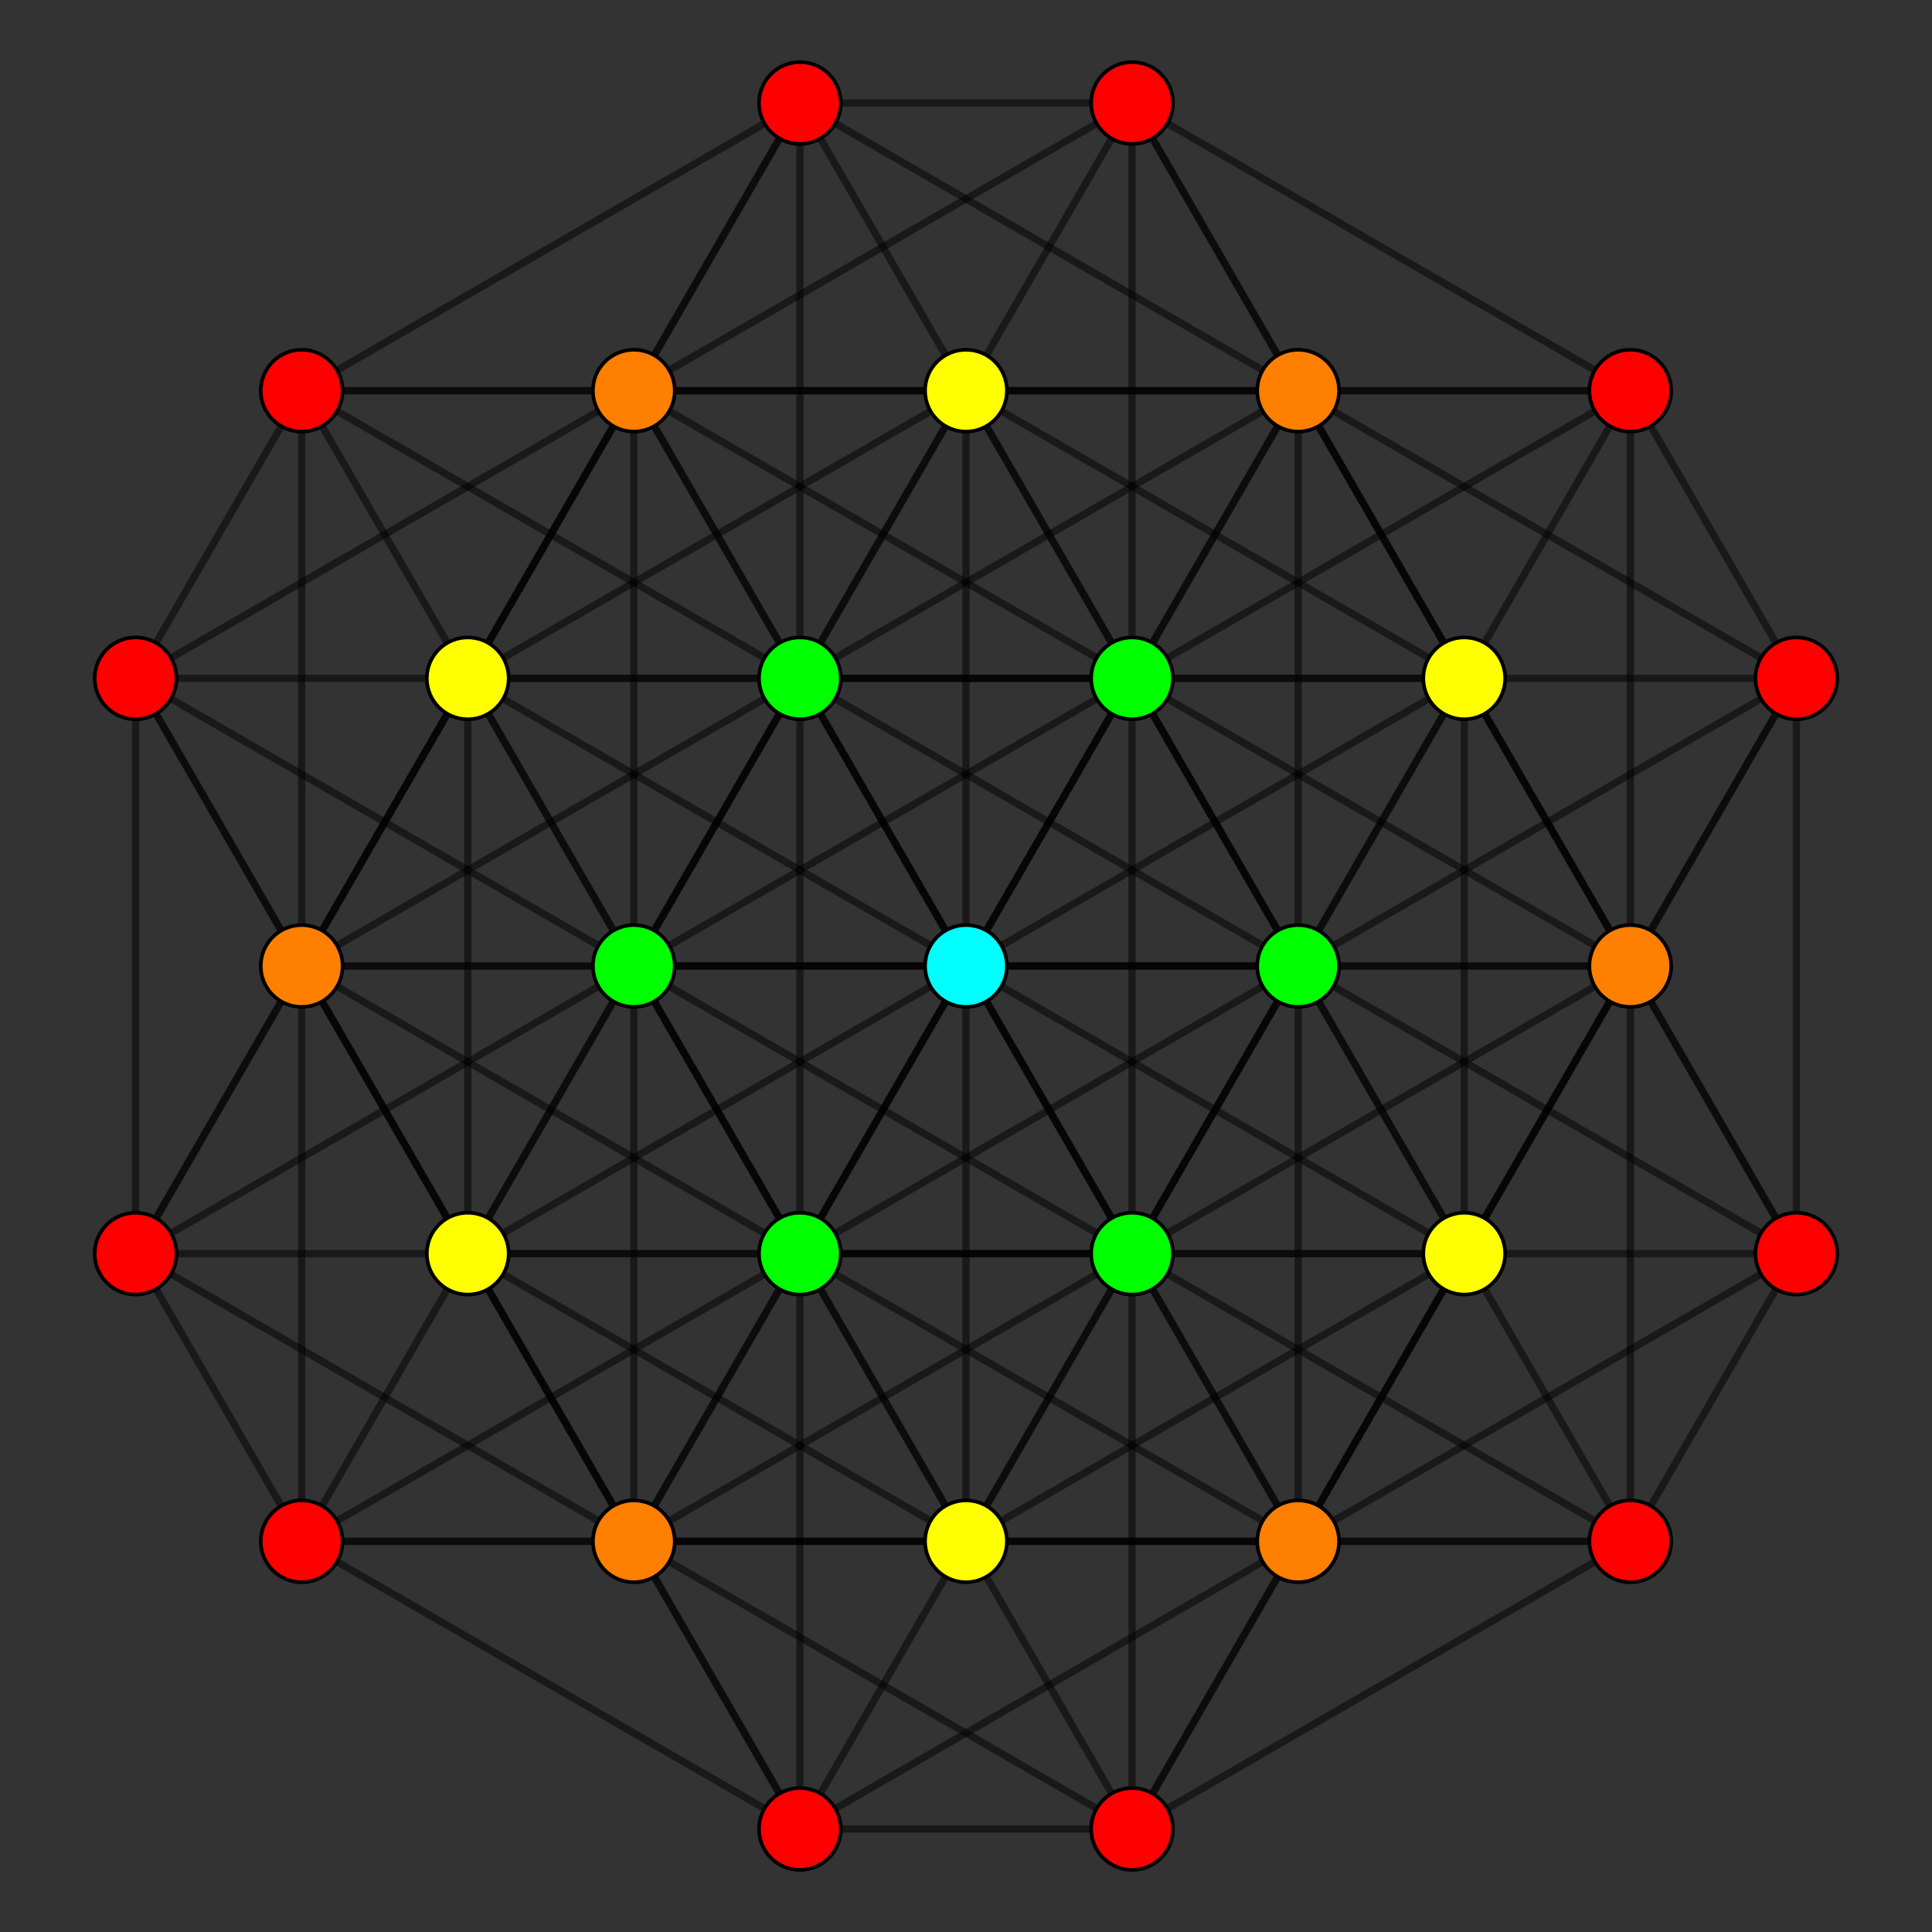 <?xml version="1.0" encoding="UTF-8" standalone="no"?>
<svg
xmlns="http://www.w3.org/2000/svg"
version="1.0"
width="1600" height="1600"
id="8-cube_t5_A5.svg">
<rect width="100%" height="100%" fill="#333333" stroke="none"/>
<g style="stroke:#000000;stroke-width:6.0;stroke-opacity:0.50;">
<line x1="1075.079" y1="1276.451" x2="937.540" y2="1038.226"/>
<line x1="1075.079" y1="1276.451" x2="1487.698" y2="1038.226"/>
<line x1="1075.079" y1="1276.451" x2="1075.079" y2="800.000"/>
<line x1="1075.079" y1="1276.451" x2="1350.159" y2="1276.451"/>
<line x1="1075.079" y1="1276.451" x2="1350.159" y2="800.000"/>
<line x1="1075.079" y1="1276.451" x2="1075.079" y2="1276.451"/>
<line x1="1075.079" y1="1276.451" x2="1212.619" y2="1038.226"/>
<line x1="1075.079" y1="1276.451" x2="662.460" y2="1038.226"/>
<line x1="1075.079" y1="1276.451" x2="800.000" y2="800.000"/>
<line x1="1075.079" y1="1276.451" x2="800.000" y2="1276.451"/>
<line x1="1075.079" y1="1276.451" x2="524.921" y2="1276.451"/>
<line x1="1075.079" y1="1276.451" x2="937.540" y2="1514.677"/>
<line x1="1075.079" y1="1276.451" x2="662.460" y2="1514.677"/>
<line x1="524.921" y1="1276.451" x2="387.381" y2="1038.226"/>
<line x1="524.921" y1="1276.451" x2="937.540" y2="1038.226"/>
<line x1="524.921" y1="1276.451" x2="524.921" y2="800.000"/>
<line x1="524.921" y1="1276.451" x2="800.000" y2="1276.451"/>
<line x1="524.921" y1="1276.451" x2="800.000" y2="800.000"/>
<line x1="524.921" y1="1276.451" x2="524.921" y2="1276.451"/>
<line x1="524.921" y1="1276.451" x2="662.460" y2="1038.226"/>
<line x1="524.921" y1="1276.451" x2="112.302" y2="1038.226"/>
<line x1="524.921" y1="1276.451" x2="249.841" y2="800.000"/>
<line x1="524.921" y1="1276.451" x2="249.841" y2="1276.451"/>
<line x1="524.921" y1="1276.451" x2="937.540" y2="1514.677"/>
<line x1="524.921" y1="1276.451" x2="662.460" y2="1514.677"/>
<line x1="800.000" y1="800.000" x2="662.460" y2="561.774"/>
<line x1="800.000" y1="800.000" x2="1212.619" y2="561.774"/>
<line x1="800.000" y1="800.000" x2="800.000" y2="323.549"/>
<line x1="800.000" y1="800.000" x2="1075.079" y2="800.000"/>
<line x1="800.000" y1="800.000" x2="1075.079" y2="323.549"/>
<line x1="800.000" y1="800.000" x2="800.000" y2="800.000"/>
<line x1="800.000" y1="800.000" x2="937.540" y2="561.774"/>
<line x1="800.000" y1="800.000" x2="662.460" y2="1038.226"/>
<line x1="800.000" y1="800.000" x2="1212.619" y2="1038.226"/>
<line x1="800.000" y1="800.000" x2="800.000" y2="1276.451"/>
<line x1="800.000" y1="800.000" x2="937.540" y2="1038.226"/>
<line x1="800.000" y1="800.000" x2="249.841" y2="800.000"/>
<line x1="800.000" y1="800.000" x2="387.381" y2="561.774"/>
<line x1="800.000" y1="800.000" x2="387.381" y2="1038.226"/>
<line x1="800.000" y1="800.000" x2="524.921" y2="800.000"/>
<line x1="249.841" y1="800.000" x2="112.302" y2="561.774"/>
<line x1="249.841" y1="800.000" x2="662.460" y2="561.774"/>
<line x1="249.841" y1="800.000" x2="249.841" y2="323.549"/>
<line x1="249.841" y1="800.000" x2="524.921" y2="800.000"/>
<line x1="249.841" y1="800.000" x2="524.921" y2="323.549"/>
<line x1="249.841" y1="800.000" x2="249.841" y2="800.000"/>
<line x1="249.841" y1="800.000" x2="387.381" y2="561.774"/>
<line x1="249.841" y1="800.000" x2="112.302" y2="1038.226"/>
<line x1="249.841" y1="800.000" x2="662.460" y2="1038.226"/>
<line x1="249.841" y1="800.000" x2="249.841" y2="1276.451"/>
<line x1="249.841" y1="800.000" x2="387.381" y2="1038.226"/>
<line x1="1350.159" y1="800.000" x2="937.540" y2="1038.226"/>
<line x1="1350.159" y1="800.000" x2="1487.698" y2="1038.226"/>
<line x1="1350.159" y1="800.000" x2="1075.079" y2="800.000"/>
<line x1="1350.159" y1="800.000" x2="1350.159" y2="1276.451"/>
<line x1="1350.159" y1="800.000" x2="1350.159" y2="800.000"/>
<line x1="1350.159" y1="800.000" x2="1212.619" y2="1038.226"/>
<line x1="1350.159" y1="800.000" x2="937.540" y2="561.774"/>
<line x1="1350.159" y1="800.000" x2="1487.698" y2="561.774"/>
<line x1="1350.159" y1="800.000" x2="1075.079" y2="323.549"/>
<line x1="1350.159" y1="800.000" x2="1350.159" y2="323.549"/>
<line x1="1350.159" y1="800.000" x2="1212.619" y2="561.774"/>
<line x1="1350.159" y1="800.000" x2="800.000" y2="800.000"/>
<line x1="800.000" y1="800.000" x2="524.921" y2="323.549"/>
<line x1="1075.079" y1="323.549" x2="662.460" y2="561.774"/>
<line x1="1075.079" y1="323.549" x2="1212.619" y2="561.774"/>
<line x1="1075.079" y1="323.549" x2="800.000" y2="323.549"/>
<line x1="1075.079" y1="323.549" x2="1075.079" y2="800.000"/>
<line x1="1075.079" y1="323.549" x2="1075.079" y2="323.549"/>
<line x1="1075.079" y1="323.549" x2="937.540" y2="561.774"/>
<line x1="1075.079" y1="323.549" x2="1487.698" y2="561.774"/>
<line x1="1075.079" y1="323.549" x2="1350.159" y2="323.549"/>
<line x1="1075.079" y1="323.549" x2="524.921" y2="323.549"/>
<line x1="1075.079" y1="323.549" x2="662.460" y2="85.323"/>
<line x1="1075.079" y1="323.549" x2="937.540" y2="85.323"/>
<line x1="524.921" y1="323.549" x2="112.302" y2="561.774"/>
<line x1="524.921" y1="323.549" x2="662.460" y2="561.774"/>
<line x1="524.921" y1="323.549" x2="249.841" y2="323.549"/>
<line x1="524.921" y1="323.549" x2="524.921" y2="800.000"/>
<line x1="524.921" y1="323.549" x2="524.921" y2="323.549"/>
<line x1="524.921" y1="323.549" x2="387.381" y2="561.774"/>
<line x1="524.921" y1="323.549" x2="937.540" y2="561.774"/>
<line x1="524.921" y1="323.549" x2="800.000" y2="323.549"/>
<line x1="524.921" y1="323.549" x2="662.460" y2="85.323"/>
<line x1="524.921" y1="323.549" x2="937.540" y2="85.323"/>
<line x1="937.540" y1="1038.226" x2="1075.079" y2="800.000"/>
<line x1="937.540" y1="1038.226" x2="1350.159" y2="1276.451"/>
<line x1="937.540" y1="1038.226" x2="1212.619" y2="1038.226"/>
<line x1="937.540" y1="1038.226" x2="662.460" y2="1038.226"/>
<line x1="937.540" y1="1038.226" x2="937.540" y2="561.774"/>
<line x1="937.540" y1="1038.226" x2="662.460" y2="561.774"/>
<line x1="937.540" y1="1038.226" x2="937.540" y2="1038.226"/>
<line x1="937.540" y1="1038.226" x2="524.921" y2="800.000"/>
<line x1="937.540" y1="1038.226" x2="800.000" y2="1276.451"/>
<line x1="387.381" y1="1038.226" x2="524.921" y2="800.000"/>
<line x1="387.381" y1="1038.226" x2="800.000" y2="1276.451"/>
<line x1="387.381" y1="1038.226" x2="662.460" y2="1038.226"/>
<line x1="387.381" y1="1038.226" x2="112.302" y2="1038.226"/>
<line x1="387.381" y1="1038.226" x2="387.381" y2="561.774"/>
<line x1="387.381" y1="1038.226" x2="112.302" y2="561.774"/>
<line x1="387.381" y1="1038.226" x2="387.381" y2="1038.226"/>
<line x1="662.460" y1="561.774" x2="800.000" y2="323.549"/>
<line x1="662.460" y1="561.774" x2="1075.079" y2="800.000"/>
<line x1="662.460" y1="561.774" x2="937.540" y2="561.774"/>
<line x1="662.460" y1="561.774" x2="662.460" y2="1038.226"/>
<line x1="662.460" y1="561.774" x2="662.460" y2="561.774"/>
<line x1="662.460" y1="561.774" x2="249.841" y2="323.549"/>
<line x1="662.460" y1="561.774" x2="524.921" y2="800.000"/>
<line x1="662.460" y1="561.774" x2="387.381" y2="561.774"/>
<line x1="112.302" y1="561.774" x2="249.841" y2="323.549"/>
<line x1="112.302" y1="561.774" x2="524.921" y2="800.000"/>
<line x1="112.302" y1="561.774" x2="387.381" y2="561.774"/>
<line x1="112.302" y1="561.774" x2="112.302" y2="1038.226"/>
<line x1="112.302" y1="561.774" x2="112.302" y2="561.774"/>
<line x1="1487.698" y1="1038.226" x2="1075.079" y2="800.000"/>
<line x1="1487.698" y1="1038.226" x2="1350.159" y2="1276.451"/>
<line x1="1487.698" y1="1038.226" x2="1212.619" y2="1038.226"/>
<line x1="1487.698" y1="1038.226" x2="1487.698" y2="561.774"/>
<line x1="1487.698" y1="1038.226" x2="1212.619" y2="561.774"/>
<line x1="1487.698" y1="1038.226" x2="1487.698" y2="1038.226"/>
<line x1="1212.619" y1="561.774" x2="800.000" y2="323.549"/>
<line x1="1212.619" y1="561.774" x2="1075.079" y2="800.000"/>
<line x1="1212.619" y1="561.774" x2="937.540" y2="561.774"/>
<line x1="1212.619" y1="561.774" x2="1212.619" y2="1038.226"/>
<line x1="1212.619" y1="561.774" x2="1487.698" y2="561.774"/>
<line x1="1212.619" y1="561.774" x2="1212.619" y2="561.774"/>
<line x1="1075.079" y1="800.000" x2="1212.619" y2="1038.226"/>
<line x1="1075.079" y1="800.000" x2="937.540" y2="561.774"/>
<line x1="1075.079" y1="800.000" x2="662.460" y2="1038.226"/>
<line x1="1075.079" y1="800.000" x2="524.921" y2="800.000"/>
<line x1="1075.079" y1="800.000" x2="1075.079" y2="800.000"/>
<line x1="524.921" y1="800.000" x2="662.460" y2="1038.226"/>
<line x1="524.921" y1="800.000" x2="387.381" y2="561.774"/>
<line x1="524.921" y1="800.000" x2="937.540" y2="561.774"/>
<line x1="524.921" y1="800.000" x2="524.921" y2="800.000"/>
<line x1="800.000" y1="323.549" x2="937.540" y2="561.774"/>
<line x1="800.000" y1="323.549" x2="387.381" y2="561.774"/>
<line x1="800.000" y1="323.549" x2="662.460" y2="85.323"/>
<line x1="800.000" y1="323.549" x2="249.841" y2="323.549"/>
<line x1="800.000" y1="323.549" x2="800.000" y2="323.549"/>
<line x1="249.841" y1="323.549" x2="387.381" y2="561.774"/>
<line x1="249.841" y1="323.549" x2="662.460" y2="85.323"/>
<line x1="249.841" y1="323.549" x2="249.841" y2="323.549"/>
<line x1="1350.159" y1="1276.451" x2="1212.619" y2="1038.226"/>
<line x1="1350.159" y1="1276.451" x2="937.540" y2="1514.677"/>
<line x1="1350.159" y1="1276.451" x2="800.000" y2="1276.451"/>
<line x1="1350.159" y1="1276.451" x2="1350.159" y2="1276.451"/>
<line x1="800.000" y1="1276.451" x2="662.460" y2="1038.226"/>
<line x1="800.000" y1="1276.451" x2="937.540" y2="1514.677"/>
<line x1="800.000" y1="1276.451" x2="1212.619" y2="1038.226"/>
<line x1="800.000" y1="1276.451" x2="800.000" y2="1276.451"/>
<line x1="1212.619" y1="1038.226" x2="1212.619" y2="1038.226"/>
<line x1="1212.619" y1="1038.226" x2="937.540" y2="561.774"/>
<line x1="1212.619" y1="1038.226" x2="662.460" y2="1038.226"/>
<line x1="662.460" y1="1038.226" x2="662.460" y2="1038.226"/>
<line x1="662.460" y1="1038.226" x2="387.381" y2="561.774"/>
<line x1="937.540" y1="561.774" x2="937.540" y2="561.774"/>
<line x1="937.540" y1="561.774" x2="387.381" y2="561.774"/>
<line x1="387.381" y1="561.774" x2="387.381" y2="561.774"/>
<line x1="662.460" y1="1038.226" x2="937.540" y2="561.774"/>
<line x1="662.460" y1="1038.226" x2="249.841" y2="1276.451"/>
<line x1="112.302" y1="1038.226" x2="524.921" y2="800.000"/>
<line x1="112.302" y1="1038.226" x2="249.841" y2="1276.451"/>
<line x1="112.302" y1="1038.226" x2="387.381" y2="561.774"/>
<line x1="112.302" y1="1038.226" x2="112.302" y2="1038.226"/>
<line x1="937.540" y1="561.774" x2="1350.159" y2="323.549"/>
<line x1="1212.619" y1="1038.226" x2="1487.698" y2="561.774"/>
<line x1="1487.698" y1="561.774" x2="1350.159" y2="323.549"/>
<line x1="1487.698" y1="561.774" x2="1075.079" y2="800.000"/>
<line x1="1487.698" y1="561.774" x2="1487.698" y2="561.774"/>
<line x1="1350.159" y1="323.549" x2="1212.619" y2="561.774"/>
<line x1="1350.159" y1="323.549" x2="937.540" y2="85.323"/>
<line x1="1350.159" y1="323.549" x2="800.000" y2="323.549"/>
<line x1="1350.159" y1="323.549" x2="1350.159" y2="323.549"/>
<line x1="800.000" y1="323.549" x2="937.540" y2="85.323"/>
<line x1="800.000" y1="1276.451" x2="662.460" y2="1514.677"/>
<line x1="800.000" y1="1276.451" x2="249.841" y2="1276.451"/>
<line x1="249.841" y1="1276.451" x2="387.381" y2="1038.226"/>
<line x1="249.841" y1="1276.451" x2="662.460" y2="1514.677"/>
<line x1="249.841" y1="1276.451" x2="249.841" y2="1276.451"/>
<line x1="937.540" y1="1038.226" x2="1212.619" y2="561.774"/>
<line x1="937.540" y1="1038.226" x2="387.381" y2="1038.226"/>
<line x1="387.381" y1="1038.226" x2="662.460" y2="561.774"/>
<line x1="1212.619" y1="561.774" x2="662.460" y2="561.774"/>
<line x1="662.460" y1="1038.226" x2="662.460" y2="1514.677"/>
<line x1="387.381" y1="561.774" x2="662.460" y2="85.323"/>
<line x1="937.540" y1="561.774" x2="937.540" y2="85.323"/>
<line x1="662.460" y1="85.323" x2="937.540" y2="85.323"/>
<line x1="662.460" y1="85.323" x2="662.460" y2="561.774"/>
<line x1="662.460" y1="85.323" x2="662.460" y2="85.323"/>
<line x1="937.540" y1="1514.677" x2="937.540" y2="1038.226"/>
<line x1="937.540" y1="1514.677" x2="662.460" y2="1514.677"/>
<line x1="937.540" y1="1514.677" x2="1212.619" y2="1038.226"/>
<line x1="937.540" y1="1514.677" x2="937.540" y2="1514.677"/>
<line x1="1212.619" y1="561.774" x2="937.540" y2="85.323"/>
<line x1="937.540" y1="85.323" x2="937.540" y2="85.323"/>
<line x1="662.460" y1="1514.677" x2="387.381" y2="1038.226"/>
<line x1="662.460" y1="1514.677" x2="662.460" y2="1514.677"/>
<line x1="800.000" y1="1276.451" x2="1075.079" y2="800.000"/>
<line x1="800.000" y1="1276.451" x2="524.921" y2="800.000"/>
<line x1="524.921" y1="800.000" x2="800.000" y2="323.549"/>
<line x1="1075.079" y1="800.000" x2="800.000" y2="323.549"/>
</g>
<g style="stroke:#000000;stroke-width:3.0;fill:#ff0000">
<circle cx="112.302" cy="561.774" r="33.9"/>
<circle cx="1487.698" cy="1038.226" r="33.9"/>
<circle cx="249.841" cy="323.549" r="33.9"/>
<circle cx="1350.159" cy="1276.451" r="33.9"/>
<circle cx="112.302" cy="1038.226" r="33.9"/>
<circle cx="1487.698" cy="561.774" r="33.9"/>
<circle cx="1350.159" cy="323.549" r="33.9"/>
<circle cx="249.841" cy="1276.451" r="33.9"/>
<circle cx="662.460" cy="85.323" r="33.9"/>
<circle cx="937.540" cy="1514.677" r="33.9"/>
<circle cx="937.540" cy="85.323" r="33.9"/>
<circle cx="662.460" cy="1514.677" r="33.9"/>
</g>
<g style="stroke:#000000;stroke-width:3.0;fill:#ff7f00">
<circle cx="1075.079" cy="1276.451" r="33.9"/>
<circle cx="524.921" cy="1276.451" r="33.9"/>
<circle cx="249.841" cy="800.000" r="33.9"/>
<circle cx="1350.159" cy="800.000" r="33.9"/>
<circle cx="1075.079" cy="323.549" r="33.9"/>
<circle cx="524.921" cy="323.549" r="33.9"/>
</g>
<g style="stroke:#000000;stroke-width:3.0;fill:#ffff00">
<circle cx="387.381" cy="1038.226" r="33.9"/>
<circle cx="1212.619" cy="561.774" r="33.9"/>
<circle cx="800.000" cy="323.549" r="33.9"/>
<circle cx="800.000" cy="1276.451" r="33.9"/>
<circle cx="1212.619" cy="1038.226" r="33.9"/>
<circle cx="387.381" cy="561.774" r="33.9"/>
</g>
<g style="stroke:#000000;stroke-width:3.0;fill:#00ff00">
<circle cx="937.540" cy="1038.226" r="33.9"/>
<circle cx="662.460" cy="561.774" r="33.9"/>
<circle cx="1075.079" cy="800.000" r="33.9"/>
<circle cx="524.921" cy="800.000" r="33.9"/>
<circle cx="662.460" cy="1038.226" r="33.9"/>
<circle cx="937.540" cy="561.774" r="33.9"/>
</g>
<g style="stroke:#000000;stroke-width:3.0;fill:#00ffff">
<circle cx="800.000" cy="800.000" r="33.9"/>
</g>
</svg>
